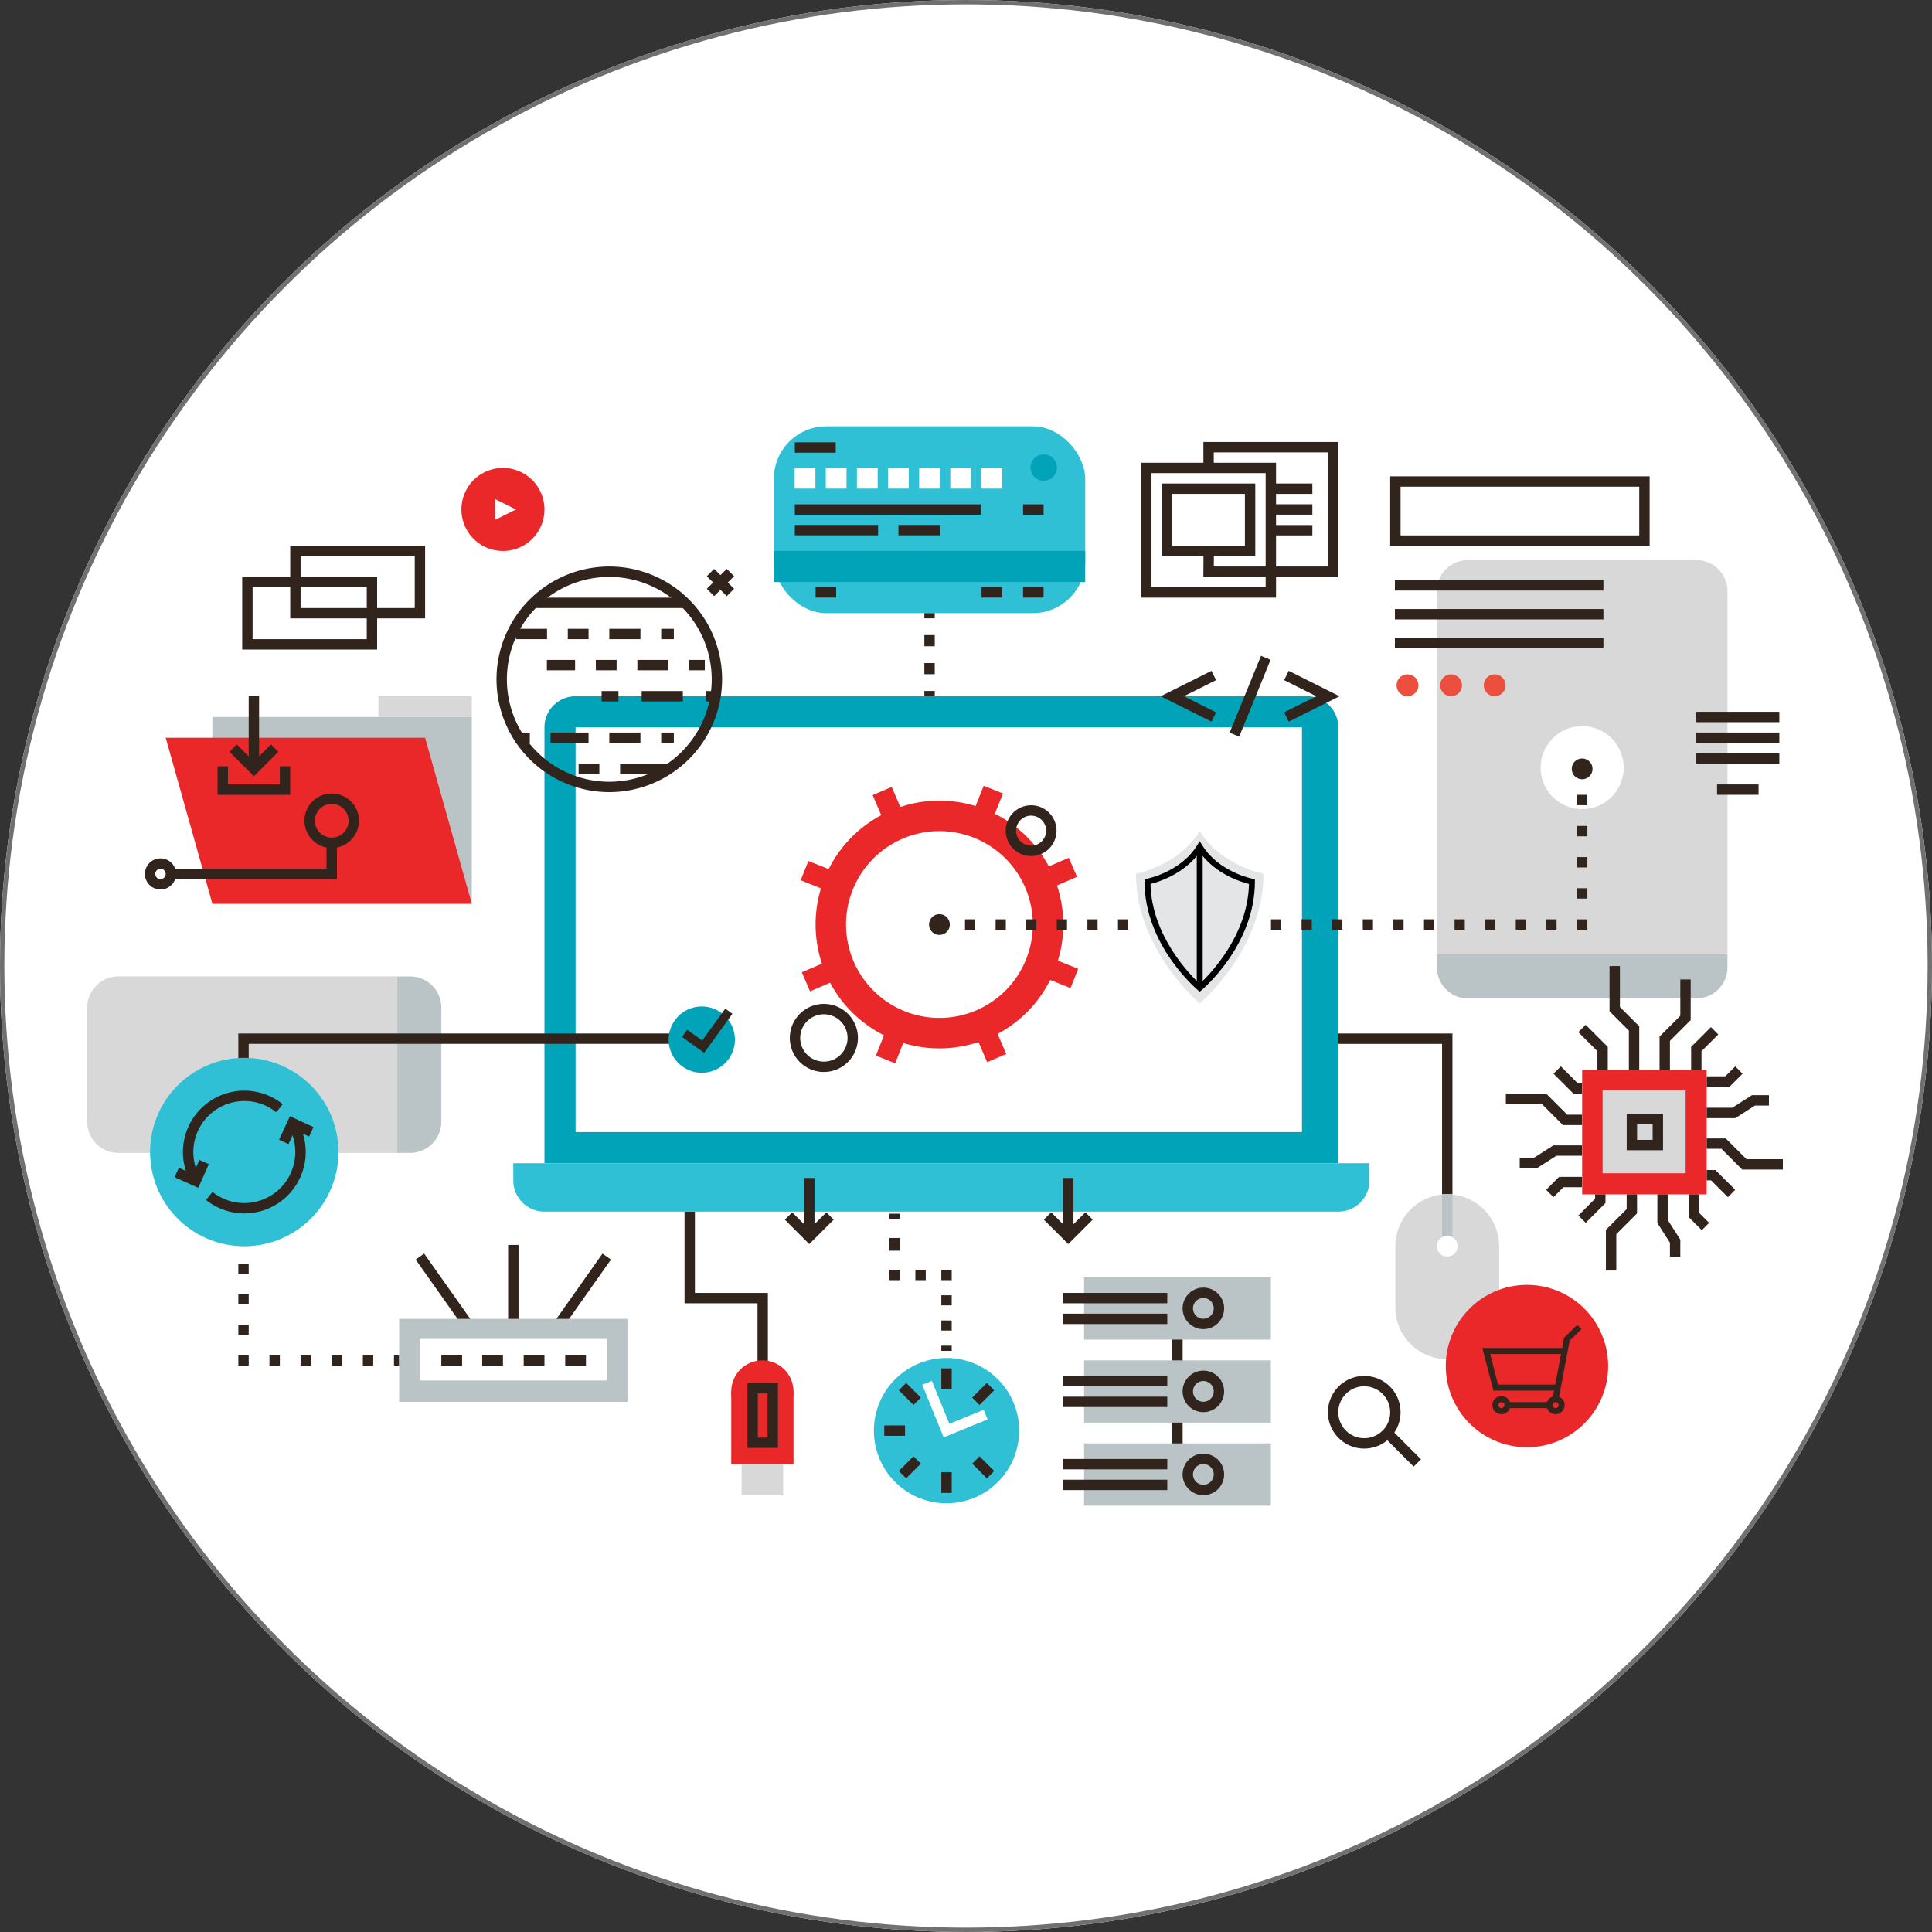 <?xml version="1.0" encoding="UTF-8"?>
<svg xmlns="http://www.w3.org/2000/svg" xmlns:xlink="http://www.w3.org/1999/xlink" width="443" height="443" viewBox="0 0 443 443">
  <rect x="0" y="0" width="443" height="443" fill="#333333" stroke="none"/>
  <defs>
    <clipPath id="clip-path">
      <rect id="Rectangle_576" data-name="Rectangle 576" width="388.797" height="247.48" fill="none"></rect>
    </clipPath>
  </defs>
  <g id="Group_246" data-name="Group 246" transform="translate(-817 -548)">
    <g id="Ellipse_2" data-name="Ellipse 2" transform="translate(817 548)" fill="#fff" stroke="#707070" stroke-width="1">
      <circle cx="221.5" cy="221.5" r="221.5" stroke="none"></circle>
      <circle cx="221.5" cy="221.5" r="221" fill="none"></circle>
    </g>
    <g id="Group_245" data-name="Group 245" transform="translate(837 645.76)">
      <rect id="Rectangle_470" data-name="Rectangle 470" width="2.379" height="1.19" transform="translate(34.648 186.21)" fill="#30241c"></rect>
      <path id="Path_483" data-name="Path 483" d="M60.625,339.13H58.246V336.8h2.379Zm0-6.976H58.246v-2.325h2.379Zm0-6.976H58.246v-2.325h2.379Z" transform="translate(-23.598 -130.802)" fill="#30241c"></path>
      <rect id="Rectangle_471" data-name="Rectangle 471" width="2.379" height="2.379" transform="translate(34.648 212.978)" fill="#30241c"></rect>
      <path id="Path_484" data-name="Path 484" d="M94.04,360.413H91.661v-2.379H94.04Zm-7.138,0H84.523v-2.379H86.9Zm-7.138,0H77.384v-2.379h2.379Zm-7.138,0H70.246v-2.379h2.379Z" transform="translate(-28.46 -145.056)" fill="#30241c"></path>
      <rect id="Rectangle_472" data-name="Rectangle 472" width="1.19" height="2.379" transform="translate(70.339 212.978)" fill="#30241c"></rect>
      <path id="Path_485" data-name="Path 485" d="M249.355,339.185h-2.379V323.719h-16.73V302.7h2.379v18.639h16.73Z" transform="translate(-93.283 -122.637)" fill="#30241c"></path>
      <path id="Path_486" data-name="Path 486" d="M508.419,270.915H506.04v-34.5H482.246v-2.379h26.174Z" transform="translate(-195.379 -94.818)" fill="#30241c"></path>
      <path id="Path_487" data-name="Path 487" d="M461.174,36.967H430.235l.032-5.955,2.379.013-.018,3.563h26.167V8.414H432.621v3.569h-2.379V6.034h30.932Z" transform="translate(-174.307 -2.445)" fill="#30241c"></path>
      <rect id="Rectangle_473" data-name="Rectangle 473" width="59.486" height="42.83" transform="translate(28.699 66.644)" fill="#bac4c6"></rect>
      <rect id="Rectangle_474" data-name="Rectangle 474" width="21.415" height="4.759" transform="translate(66.77 61.885)" fill="#d8d8d8"></rect>
      <path id="Path_488" data-name="Path 488" d="M89.731,120.034H30.246l10.707,38.071h59.485Z" transform="translate(-12.254 -48.631)" fill="#ea2729"></path>
      <g id="Group_244" data-name="Group 244">
        <g id="Group_243" data-name="Group 243" clip-path="url(#clip-path)">
          <path id="Path_489" data-name="Path 489" d="M176.246,211.108V111.163a7.137,7.137,0,0,1,7.146-7.128H351.126a7.137,7.137,0,0,1,7.146,7.128v99.945Z" transform="translate(-71.405 -42.149)" fill="#00a3b8"></path>
          <path id="Path_490" data-name="Path 490" d="M520.246,206.516a7.137,7.137,0,0,0,7.145,7.128h52.332a7.137,7.137,0,0,0,7.146-7.128v-2.974H520.246Z" transform="translate(-210.775 -82.464)" fill="#bac4c6"></path>
          <path id="Path_491" data-name="Path 491" d="M586.876,58.672a7.137,7.137,0,0,0-7.146-7.128H527.392a7.137,7.137,0,0,0-7.147,7.128v83.289h66.631Z" transform="translate(-210.775 -20.883)" fill="#d8d8d8"></path>
          <path id="Path_492" data-name="Path 492" d="M122.482,252.5a7.136,7.136,0,0,0,7.128-7.145V219.192a7.137,7.137,0,0,0-7.128-7.145h-2.974V252.5Z" transform="translate(-48.418 -85.91)" fill="#bac4c6"></path>
          <path id="Path_493" data-name="Path 493" d="M7.128,212.035A7.137,7.137,0,0,0,0,219.181v26.172A7.137,7.137,0,0,0,7.128,252.5H71.089V212.035Z" transform="translate(0 -85.905)" fill="#d8d8d8"></path>
          <path id="Path_494" data-name="Path 494" d="M360.551,284.034v3.976a7.137,7.137,0,0,1-7.147,7.128H171.378a7.137,7.137,0,0,1-7.145-7.128v-3.976Z" transform="translate(-66.538 -115.075)" fill="#2fc0d6"></path>
          <rect id="Rectangle_475" data-name="Rectangle 475" width="166.559" height="92.797" transform="translate(111.979 69.023)" fill="#fff"></rect>
          <rect id="Rectangle_476" data-name="Rectangle 476" width="2.379" height="6.467" transform="translate(142.07 34.36) rotate(-45)" fill="#30241c"></rect>
          <rect id="Rectangle_477" data-name="Rectangle 477" width="6.467" height="2.379" transform="matrix(0.707, -0.707, 0.707, 0.707, 142.07, 37.25)" fill="#30241c"></rect>
          <path id="Path_495" data-name="Path 495" d="M183.631,105.761A25.864,25.864,0,1,1,209.494,79.9a25.893,25.893,0,0,1-25.863,25.864m0-49.348A23.484,23.484,0,1,0,207.114,79.9a23.511,23.511,0,0,0-23.484-23.484" transform="translate(-63.919 -21.892)" fill="#30241c"></path>
          <rect id="Rectangle_478" data-name="Rectangle 478" width="7.138" height="2.379" transform="translate(98.297 46.419)" fill="#30241c"></rect>
          <rect id="Rectangle_479" data-name="Rectangle 479" width="4.759" height="2.379" transform="translate(110.195 46.419)" fill="#30241c"></rect>
          <rect id="Rectangle_480" data-name="Rectangle 480" width="2.899" height="2.379" transform="translate(131.609 46.419)" fill="#30241c"></rect>
          <rect id="Rectangle_481" data-name="Rectangle 481" width="7.138" height="2.379" transform="translate(119.712 46.419)" fill="#30241c"></rect>
          <rect id="Rectangle_482" data-name="Rectangle 482" width="3.569" height="2.379" transform="translate(138.041 53.557)" fill="#30241c"></rect>
          <rect id="Rectangle_483" data-name="Rectangle 483" width="7.138" height="2.379" transform="translate(126.144 53.557)" fill="#30241c"></rect>
          <rect id="Rectangle_484" data-name="Rectangle 484" width="6.469" height="2.379" transform="translate(105.398 53.557)" fill="#30241c"></rect>
          <rect id="Rectangle_485" data-name="Rectangle 485" width="4.759" height="2.379" transform="translate(116.626 53.557)" fill="#30241c"></rect>
          <rect id="Rectangle_486" data-name="Rectangle 486" width="1.995" height="2.379" transform="translate(141.896 60.695)" fill="#30241c"></rect>
          <rect id="Rectangle_487" data-name="Rectangle 487" width="9.443" height="2.379" transform="translate(127.131 60.695)" fill="#30241c"></rect>
          <rect id="Rectangle_488" data-name="Rectangle 488" width="3.859" height="2.379" transform="translate(117.951 60.695)" fill="#30241c"></rect>
          <rect id="Rectangle_489" data-name="Rectangle 489" width="3.185" height="2.379" transform="translate(98.297 70.213)" fill="#30241c"></rect>
          <rect id="Rectangle_490" data-name="Rectangle 490" width="8.712" height="2.379" transform="translate(106.241 70.213)" fill="#30241c"></rect>
          <rect id="Rectangle_491" data-name="Rectangle 491" width="2.899" height="2.379" transform="translate(131.609 70.213)" fill="#30241c"></rect>
          <rect id="Rectangle_492" data-name="Rectangle 492" width="7.138" height="2.379" transform="translate(119.712 70.213)" fill="#30241c"></rect>
          <rect id="Rectangle_493" data-name="Rectangle 493" width="11.092" height="2.379" transform="translate(122.19 77.351)" fill="#30241c"></rect>
          <rect id="Rectangle_494" data-name="Rectangle 494" width="4.759" height="2.379" transform="translate(112.673 77.351)" fill="#30241c"></rect>
          <rect id="Rectangle_495" data-name="Rectangle 495" width="34.712" height="2.379" transform="translate(102.356 39.281)" fill="#30241c"></rect>
          <path id="Path_496" data-name="Path 496" d="M335.249,161.487a28.4,28.4,0,1,1-37.3-14.908,28.4,28.4,0,0,1,37.3,14.908" transform="translate(-113.737 -58.451)" fill="#ea2729"></path>
          <rect id="Rectangle_496" data-name="Rectangle 496" width="4.759" height="66.623" transform="translate(180.092 84.555) rotate(-23.21)" fill="#ea2729"></rect>
          <rect id="Rectangle_497" data-name="Rectangle 497" width="66.623" height="4.759" transform="matrix(0.919, -0.394, 0.394, 0.919, 163.854, 125.174)" fill="#ea2729"></rect>
          <rect id="Rectangle_498" data-name="Rectangle 498" width="4.759" height="66.624" transform="translate(163.591 104.08) rotate(-68.216)" fill="#ea2729"></rect>
          <rect id="Rectangle_499" data-name="Rectangle 499" width="66.624" height="4.759" transform="translate(180.835 144.283) rotate(-68.216)" fill="#ea2729"></rect>
          <path id="Path_497" data-name="Path 497" d="M333.588,169a21.415,21.415,0,1,1-28.122-11.239A21.415,21.415,0,0,1,333.588,169" transform="translate(-118.5 -63.213)" fill="#fff"></path>
          <path id="Path_498" data-name="Path 498" d="M425.42,105.892l-11.646-5.824,11.646-5.823,1.064,2.129-7.39,3.694,7.39,3.7Z" transform="translate(-167.638 -38.183)" fill="#30241c"></path>
          <path id="Path_499" data-name="Path 499" d="M462.415,105.892l-1.064-2.128,7.39-3.695-7.39-3.695,1.064-2.129,11.645,5.824Z" transform="translate(-186.914 -38.183)" fill="#30241c"></path>
          <rect id="Rectangle_500" data-name="Rectangle 500" width="19.035" height="2.379" transform="translate(261.944 70.248) rotate(-67.802)" fill="#30241c"></rect>
          <path id="Path_500" data-name="Path 500" d="M437.178,44.966H406.246V14.034h30.932Zm-28.553-2.379H434.8V16.413H408.625Z" transform="translate(-164.589 -5.686)" fill="#30241c"></path>
          <path id="Path_501" data-name="Path 501" d="M435.661,38.69H414.246V22.034h21.415Zm-19.035-2.379h16.656v-11.9H416.625Z" transform="translate(-167.83 -8.927)" fill="#30241c"></path>
          <rect id="Rectangle_501" data-name="Rectangle 501" width="9.518" height="2.379" transform="translate(271.4 13.107)" fill="#30241c"></rect>
          <rect id="Rectangle_502" data-name="Rectangle 502" width="9.518" height="2.379" transform="translate(271.4 17.866)" fill="#30241c"></rect>
          <rect id="Rectangle_503" data-name="Rectangle 503" width="9.518" height="2.379" transform="translate(271.4 22.625)" fill="#30241c"></rect>
          <path id="Path_502" data-name="Path 502" d="M579.281,125.061a9.518,9.518,0,1,1-9.518-9.518,9.518,9.518,0,0,1,9.518,9.518" transform="translate(-226.981 -46.812)" fill="#fff"></path>
          <path id="Path_503" data-name="Path 503" d="M577,130.413a2.379,2.379,0,1,1-2.379-2.379A2.379,2.379,0,0,1,577,130.413" transform="translate(-231.843 -51.872)" fill="#30241c"></path>
          <path id="Path_504" data-name="Path 504" d="M329.255,190.414a2.379,2.379,0,1,1-2.379-2.379,2.38,2.38,0,0,1,2.379,2.379" transform="translate(-131.468 -76.181)" fill="#30241c"></path>
          <rect id="Rectangle_504" data-name="Rectangle 504" width="1.19" height="2.379" transform="translate(195.408 113.043)" fill="#30241c"></rect>
          <path id="Path_505" data-name="Path 505" d="M474,192.414h-2.338v-2.379H474Zm-7.016,0h-2.339v-2.379h2.339Zm-7.016,0h-2.339v-2.379h2.339Zm-7.016,0h-2.339v-2.379h2.339Zm-7.016,0H443.6v-2.379h2.339Zm-7.016,0h-2.339v-2.379h2.339Zm-7.016,0h-2.339v-2.379h2.339Zm-7.016,0h-2.338v-2.379h2.338Zm-7.016,0h-2.339v-2.379h2.339Zm-7.016,0h-2.339v-2.379h2.339Zm-7.016,0H401.5v-2.379h2.339Zm-7.016,0h-2.339v-2.379h2.339Zm-7.016,0h-2.339v-2.379h2.339Zm-7.016,0h-2.339v-2.379h2.339Zm-7.016,0h-2.338v-2.379h2.338Zm-7.016,0h-2.339v-2.379h2.339Zm-7.016,0h-2.339v-2.379h2.339Zm-7.016,0H352.39v-2.379h2.339Zm-7.016,0h-2.339v-2.379h2.339Zm-7.016,0h-2.339v-2.379H340.7Z" transform="translate(-137.084 -76.992)" fill="#30241c"></path>
          <rect id="Rectangle_505" data-name="Rectangle 505" width="2.379" height="2.379" transform="translate(341.596 113.043)" fill="#30241c"></rect>
          <path id="Path_506" data-name="Path 506" d="M576.63,165.829h-2.379v-2.379h2.379Zm0-7.138h-2.379v-2.379h2.379Zm0-7.139h-2.379v-2.379h2.379Zm0-7.138h-2.379v-2.379h2.379Z" transform="translate(-232.655 -57.544)" fill="#30241c"></path>
          <rect id="Rectangle_506" data-name="Rectangle 506" width="2.379" height="1.19" transform="translate(341.596 78.541)" fill="#30241c"></rect>
          <path id="Path_507" data-name="Path 507" d="M516.143,296.034a11.9,11.9,0,0,0-11.9,11.9v14.277a11.9,11.9,0,0,0,23.794,0V307.931a11.9,11.9,0,0,0-11.9-11.9" transform="translate(-204.293 -119.937)" fill="#d8d8d8"></path>
          <rect id="Rectangle_507" data-name="Rectangle 507" width="2.379" height="11.897" transform="translate(310.661 176.097)" fill="#bac4c6"></rect>
          <path id="Path_508" data-name="Path 508" d="M525,314.413a2.379,2.379,0,1,1-2.379-2.379A2.379,2.379,0,0,1,525,314.413" transform="translate(-210.775 -126.419)" fill="#fff"></path>
          <rect id="Rectangle_508" data-name="Rectangle 508" width="28.553" height="28.552" transform="translate(342.783 147.545)" fill="#ea2729"></rect>
          <rect id="Rectangle_509" data-name="Rectangle 509" width="19.035" height="19.035" transform="translate(347.467 152.229)" fill="#d8d8d8"></rect>
          <path id="Path_509" data-name="Path 509" d="M581.521,241h-2.379v-4.266l-4.373-4.373,1.683-1.683,5.07,5.07Z" transform="translate(-232.865 -93.46)" fill="#30241c"></path>
          <path id="Path_510" data-name="Path 510" d="M593.607,231.829h-2.379v-8.988l-4.431-4.43V208.035h2.379v9.39l4.431,4.43Z" transform="translate(-237.738 -84.284)" fill="#30241c"></path>
          <path id="Path_511" data-name="Path 511" d="M608.457,233.923h-2.379v-7.632l4.759-4.759V213.2h2.379v9.317l-4.759,4.759Z" transform="translate(-245.549 -86.378)" fill="#30241c"></path>
          <path id="Path_512" data-name="Path 512" d="M620.625,241.363h-2.379v-5.252l4.543-4.543,1.682,1.682-3.846,3.847Z" transform="translate(-250.479 -93.819)" fill="#30241c"></path>
          <path id="Path_513" data-name="Path 513" d="M620.332,304.259l-2.973-2.972v-5.251h2.379V300.3l2.275,2.275Z" transform="translate(-250.12 -119.938)" fill="#30241c"></path>
          <path id="Path_514" data-name="Path 514" d="M610.495,310.311h-2.379v-3.2l-2.881-4.505v-6.568h2.379v5.872l2.881,4.505Z" transform="translate(-245.208 -119.937)" fill="#30241c"></path>
          <path id="Path_515" data-name="Path 515" d="M587.782,313.5H585.4V304.18l4.759-4.759v-3.387h2.379v4.372l-4.759,4.759Z" transform="translate(-237.173 -119.937)" fill="#30241c"></path>
          <path id="Path_516" data-name="Path 516" d="M576.451,302.571l-1.682-1.682,3.846-3.847v-1.006h2.379v1.991Z" transform="translate(-232.865 -119.938)" fill="#30241c"></path>
          <path id="Path_517" data-name="Path 517" d="M629.5,251.356h-5.251v-2.379h4.266l2.275-2.275,1.682,1.683Z" transform="translate(-252.91 -99.95)" fill="#30241c"></path>
          <path id="Path_518" data-name="Path 518" d="M630.815,263.069h-6.569v-2.379h5.873l4.5-2.88h3.9v2.379h-3.2Z" transform="translate(-252.91 -104.45)" fill="#30241c"></path>
          <path id="Path_519" data-name="Path 519" d="M641.708,281.621h-9.316l-4.759-4.759h-3.387v-2.379h4.372l4.759,4.759h8.331Z" transform="translate(-252.91 -111.205)" fill="#30241c"></path>
          <path id="Path_520" data-name="Path 520" d="M629.1,292.877l-3.846-3.847h-1.006v-2.379h1.992l4.544,4.544Z" transform="translate(-252.91 -116.135)" fill="#30241c"></path>
          <path id="Path_521" data-name="Path 521" d="M564.039,293.947l-1.682-1.682,2.972-2.973h5.251v2.379h-4.266Z" transform="translate(-227.836 -117.205)" fill="#30241c"></path>
          <path id="Path_522" data-name="Path 522" d="M555.733,282.428h-3.55v-2.379h3.2l4.5-2.882h6.569v2.379h-5.873l-4.5,2.882Z" transform="translate(-223.714 -112.293)" fill="#30241c"></path>
          <path id="Path_523" data-name="Path 523" d="M564.29,264.473h-4.372l-4.759-4.759h-8.33v-2.379h9.316l4.759,4.759h3.387Z" transform="translate(-221.545 -104.258)" fill="#30241c"></path>
          <path id="Path_524" data-name="Path 524" d="M571.731,252.927h-1.992l-4.543-4.543,1.682-1.682,3.846,3.846h1.007Z" transform="translate(-228.986 -99.95)" fill="#30241c"></path>
          <path id="Path_525" data-name="Path 525" d="M25.815,173.673a3.569,3.569,0,1,1,3.569-3.569,3.573,3.573,0,0,1-3.569,3.569m0-4.759A1.19,1.19,0,1,0,27,170.1a1.191,1.191,0,0,0-1.19-1.19" transform="translate(-9.013 -67.471)" fill="#30241c"></path>
          <path id="Path_526" data-name="Path 526" d="M89.992,154.026a6.246,6.246,0,1,1,6.246-6.246,6.253,6.253,0,0,1-6.246,6.246m0-10.113a3.867,3.867,0,1,0,3.867,3.867,3.871,3.871,0,0,0-3.867-3.867" transform="translate(-33.929 -57.342)" fill="#30241c"></path>
          <path id="Path_527" data-name="Path 527" d="M70.316,168.862H32.246v-2.379H67.937v-5.949h2.379Z" transform="translate(-13.064 -65.04)" fill="#30241c"></path>
          <path id="Path_528" data-name="Path 528" d="M66.9,137.578H50.246v-6.543h2.379V135.2h11.9v-4.164H66.9Z" transform="translate(-20.357 -53.088)" fill="#30241c"></path>
          <path id="Path_529" data-name="Path 529" d="M60.432,129.9l-5.6-5.6,1.682-1.683,3.918,3.918,3.918-3.918,1.682,1.683Z" transform="translate(-22.215 -49.679)" fill="#30241c"></path>
          <rect id="Rectangle_510" data-name="Rectangle 510" width="2.379" height="16.655" transform="translate(37.027 61.886)" fill="#30241c"></rect>
          <path id="Path_530" data-name="Path 530" d="M359.871,157.717a5.825,5.825,0,1,1,5.825-5.824,5.832,5.832,0,0,1-5.825,5.824m0-9.27a3.445,3.445,0,1,0,3.445,3.445,3.449,3.449,0,0,0-3.445-3.445" transform="translate(-143.44 -59.179)" fill="#30241c"></path>
          <path id="Path_531" data-name="Path 531" d="M278.636,238.233a7.807,7.807,0,1,1,7.808-7.807,7.816,7.816,0,0,1-7.808,7.807m0-13.236a5.428,5.428,0,1,0,5.429,5.428A5.434,5.434,0,0,0,278.636,225" transform="translate(-109.725 -90.193)" fill="#30241c"></path>
          <path id="Path_532" data-name="Path 532" d="M234.244,237.178a4.5,4.5,0,1,1,4.5-4.5,4.5,4.5,0,0,1-4.5,4.5m0-6.618a2.119,2.119,0,1,0,2.12,2.119,2.121,2.121,0,0,0-2.12-2.119" transform="translate(-93.08 -92.446)" fill="#30241c"></path>
          <rect id="Rectangle_511" data-name="Rectangle 511" width="2.379" height="19.333" transform="translate(96.513 187.697)" fill="#30241c"></rect>
          <rect id="Rectangle_512" data-name="Rectangle 512" width="20.631" height="2.38" transform="translate(106.247 206.542) rotate(-54.78)" fill="#30241c"></rect>
          <rect id="Rectangle_513" data-name="Rectangle 513" width="2.38" height="20.631" transform="matrix(0.817, -0.577, 0.577, 0.817, 75.316, 191.06)" fill="#30241c"></rect>
          <rect id="Rectangle_514" data-name="Rectangle 514" width="52.347" height="19.035" transform="translate(71.529 204.65)" fill="#bac4c6"></rect>
          <rect id="Rectangle_515" data-name="Rectangle 515" width="42.83" height="9.518" transform="translate(76.288 209.26)" fill="#fff"></rect>
          <rect id="Rectangle_516" data-name="Rectangle 516" width="4.761" height="2.379" transform="translate(81.193 212.978)" fill="#30241c"></rect>
          <rect id="Rectangle_517" data-name="Rectangle 517" width="4.761" height="2.379" transform="translate(90.563 212.978)" fill="#30241c"></rect>
          <rect id="Rectangle_518" data-name="Rectangle 518" width="4.761" height="2.379" transform="translate(100.081 212.978)" fill="#30241c"></rect>
          <rect id="Rectangle_519" data-name="Rectangle 519" width="4.761" height="2.379" transform="translate(109.598 212.978)" fill="#30241c"></rect>
          <path id="Path_533" data-name="Path 533" d="M561.732,35.194H502.246V19.277h59.486Zm-57.106-2.379h54.727V21.656H504.625Z" transform="translate(-203.482 -7.81)" fill="#30241c"></path>
          <rect id="Rectangle_520" data-name="Rectangle 520" width="47.811" height="2.379" transform="translate(299.841 41.886)" fill="#30241c"></rect>
          <rect id="Rectangle_521" data-name="Rectangle 521" width="47.811" height="2.379" transform="translate(299.841 48.501)" fill="#30241c"></rect>
          <rect id="Rectangle_522" data-name="Rectangle 522" width="47.811" height="2.379" transform="translate(299.841 35.271)" fill="#30241c"></rect>
          <path id="Path_534" data-name="Path 534" d="M509.715,98.1a2.5,2.5,0,1,0-2.5,2.5,2.5,2.5,0,0,0,2.5-2.5" transform="translate(-204.484 -38.731)" fill="#ed4f3e"></path>
          <path id="Path_535" data-name="Path 535" d="M526.515,98.1a2.5,2.5,0,1,0-2.5,2.5,2.5,2.5,0,0,0,2.5-2.5" transform="translate(-211.29 -38.731)" fill="#ed4f3e"></path>
          <path id="Path_536" data-name="Path 536" d="M543.315,98.1a2.5,2.5,0,1,0-2.5,2.5,2.5,2.5,0,0,0,2.5-2.5" transform="translate(-218.097 -38.731)" fill="#ed4f3e"></path>
          <path id="Path_537" data-name="Path 537" d="M60.625,242.362H58.246v-8.328H161.453v2.379H60.625Z" transform="translate(-23.598 -94.818)" fill="#30241c"></path>
          <path id="Path_538" data-name="Path 538" d="M67.437,265.021a21.6,21.6,0,1,1-21.6-21.6,21.6,21.6,0,0,1,21.6,21.6" transform="translate(-9.823 -98.623)" fill="#2fc0d6"></path>
          <path id="Path_539" data-name="Path 539" d="M38.9,277.388a14.072,14.072,0,0,1,20.87-18.221l-1.489,1.855a11.567,11.567,0,0,0-7.313-2.572,11.7,11.7,0,0,0-10.029,17.711Z" transform="translate(-14.946 -103.746)" fill="#30241c"></path>
          <path id="Path_540" data-name="Path 540" d="M54.568,288.867a14.112,14.112,0,0,1-8.782-3.079l1.486-1.858a11.569,11.569,0,0,0,7.3,2.557,11.7,11.7,0,0,0,10.027-17.715l2.039-1.227a14.076,14.076,0,0,1-12.066,21.321" transform="translate(-18.55 -108.395)" fill="#30241c"></path>
          <path id="Path_541" data-name="Path 541" d="M39.111,289.157l-5.432-2.425.97-2.172,3.26,1.455,1.455-3.259,2.172.97Z" transform="translate(-13.645 -114.557)" fill="#30241c"></path>
          <path id="Path_542" data-name="Path 542" d="M76.1,272.32l-2.159-1,2.5-5.4,5.4,2.5-1,2.16-3.239-1.5Z" transform="translate(-29.958 -107.737)" fill="#30241c"></path>
          <rect id="Rectangle_523" data-name="Rectangle 523" width="2.379" height="13.475" transform="translate(164.376 172.349)" fill="#30241c"></rect>
          <rect id="Rectangle_524" data-name="Rectangle 524" width="2.379" height="13.475" transform="translate(223.762 172.349)" fill="#30241c"></rect>
          <path id="Path_543" data-name="Path 543" d="M274.516,310.252l-5.6-5.6,1.682-1.682,3.918,3.918,3.918-3.918,1.682,1.682Z" transform="translate(-108.95 -122.747)" fill="#30241c"></path>
          <path id="Path_544" data-name="Path 544" d="M374.348,310.252l-5.6-5.6,1.682-1.682,3.918,3.918,3.918-3.918,1.682,1.682Z" transform="translate(-149.396 -122.747)" fill="#30241c"></path>
          <rect id="Rectangle_525" data-name="Rectangle 525" width="2.379" height="38.095" transform="translate(248.796 202.247)" fill="#30241c"></rect>
          <rect id="Rectangle_526" data-name="Rectangle 526" width="42.83" height="14.277" transform="translate(228.571 195.133)" fill="#bac4c6"></rect>
          <rect id="Rectangle_527" data-name="Rectangle 527" width="23.844" height="2.379" transform="translate(223.812 198.702)" fill="#30241c"></rect>
          <rect id="Rectangle_528" data-name="Rectangle 528" width="23.844" height="2.379" transform="translate(223.812 203.461)" fill="#30241c"></rect>
          <path id="Path_545" data-name="Path 545" d="M427,341.511a4.759,4.759,0,1,1,4.759-4.759A4.764,4.764,0,0,1,427,341.511m0-7.138a2.379,2.379,0,1,0,2.379,2.379A2.382,2.382,0,0,0,427,334.372" transform="translate(-171.071 -134.505)" fill="#30241c"></path>
          <rect id="Rectangle_529" data-name="Rectangle 529" width="42.83" height="14.277" transform="translate(228.571 214.168)" fill="#bac4c6"></rect>
          <rect id="Rectangle_530" data-name="Rectangle 530" width="23.844" height="2.379" transform="translate(223.812 217.737)" fill="#30241c"></rect>
          <rect id="Rectangle_531" data-name="Rectangle 531" width="23.844" height="2.379" transform="translate(223.812 222.496)" fill="#30241c"></rect>
          <path id="Path_546" data-name="Path 546" d="M427,373.511a4.759,4.759,0,1,1,4.759-4.759A4.764,4.764,0,0,1,427,373.511m0-7.138a2.379,2.379,0,1,0,2.379,2.379A2.382,2.382,0,0,0,427,366.372" transform="translate(-171.071 -147.47)" fill="#30241c"></path>
          <rect id="Rectangle_532" data-name="Rectangle 532" width="42.83" height="14.277" transform="translate(228.571 233.203)" fill="#bac4c6"></rect>
          <rect id="Rectangle_533" data-name="Rectangle 533" width="23.844" height="2.379" transform="translate(223.812 236.773)" fill="#30241c"></rect>
          <rect id="Rectangle_534" data-name="Rectangle 534" width="23.844" height="2.379" transform="translate(223.812 241.531)" fill="#30241c"></rect>
          <path id="Path_547" data-name="Path 547" d="M427,405.511a4.759,4.759,0,1,1,4.759-4.759A4.764,4.764,0,0,1,427,405.511m0-7.138a2.379,2.379,0,1,0,2.379,2.379A2.382,2.382,0,0,0,427,398.372" transform="translate(-171.071 -160.435)" fill="#30241c"></path>
          <path id="Path_548" data-name="Path 548" d="M486.574,382.69a8.328,8.328,0,1,1,8.328-8.328,8.337,8.337,0,0,1-8.328,8.328m0-14.277a5.949,5.949,0,1,0,5.949,5.949,5.955,5.955,0,0,0-5.949-5.949" transform="translate(-193.759 -148.297)" fill="#30241c"></path>
          <rect id="Rectangle_535" data-name="Rectangle 535" width="2.379" height="9.706" transform="matrix(0.707, -0.707, 0.707, 0.707, 297.283, 231.665)" fill="#30241c"></rect>
          <rect id="Rectangle_536" data-name="Rectangle 536" width="19.035" height="2.379" transform="translate(368.957 65.454)" fill="#30241c"></rect>
          <rect id="Rectangle_537" data-name="Rectangle 537" width="19.035" height="2.379" transform="translate(368.957 70.213)" fill="#30241c"></rect>
          <rect id="Rectangle_538" data-name="Rectangle 538" width="19.035" height="2.379" transform="translate(368.957 74.972)" fill="#30241c"></rect>
          <rect id="Rectangle_539" data-name="Rectangle 539" width="9.517" height="2.379" transform="translate(373.716 82.11)" fill="#30241c"></rect>
          <path id="Path_549" data-name="Path 549" d="M262.523,367.172a7.138,7.138,0,1,1-7.138-7.138,7.139,7.139,0,0,1,7.138,7.138" transform="translate(-100.576 -145.866)" fill="#ea2729"></path>
          <rect id="Rectangle_540" data-name="Rectangle 540" width="14.277" height="16.656" transform="translate(147.67 221.306)" fill="#ea2729"></rect>
          <path id="Path_550" data-name="Path 550" d="M261.486,383.655H254.5V368.784h6.99Zm-4.61-2.379h2.231V371.163h-2.231Z" transform="translate(-103.108 -149.411)" fill="#30241c"></path>
          <rect id="Rectangle_541" data-name="Rectangle 541" width="9.518" height="7.138" transform="translate(150.05 237.962)" fill="#d8d8d8"></rect>
          <path id="Path_551" data-name="Path 551" d="M163.281,25.552a9.518,9.518,0,1,1-9.518-9.518,9.518,9.518,0,0,1,9.518,9.518" transform="translate(-58.441 -6.496)" fill="#ea2729"></path>
          <path id="Path_552" data-name="Path 552" d="M157.245,28.034v4.759L162,30.413Z" transform="translate(-63.707 -11.358)" fill="#fff"></path>
          <path id="Path_553" data-name="Path 553" d="M109.178,62.69H78.246V46.034h30.932ZM80.625,60.311H106.8v-11.9H80.625Z" transform="translate(-31.701 -18.65)" fill="#30241c"></path>
          <path id="Path_554" data-name="Path 554" d="M90.678,74.69H59.746V58.034H90.678ZM62.125,72.311H88.3v-11.9H62.125Z" transform="translate(-24.206 -23.512)" fill="#30241c"></path>
          <path id="Path_555" data-name="Path 555" d="M601.74,273.362h-8.328v-8.328h8.328Zm-5.949-2.379h3.569v-3.569h-3.569Z" transform="translate(-240.418 -107.377)" fill="#30241c"></path>
          <path id="Path_556" data-name="Path 556" d="M336.54,375.774a16.656,16.656,0,1,0-16.656,16.656,16.656,16.656,0,0,0,16.656-16.656" transform="translate(-122.851 -145.495)" fill="#2fc0d6"></path>
          <rect id="Rectangle_542" data-name="Rectangle 542" width="2.379" height="4.759" transform="translate(195.843 216.003)" fill="#30241c"></rect>
          <rect id="Rectangle_543" data-name="Rectangle 543" width="2.379" height="4.759" transform="translate(195.843 239.797)" fill="#30241c"></rect>
          <rect id="Rectangle_544" data-name="Rectangle 544" width="4.759" height="2.379" transform="translate(182.756 229.089)" fill="#30241c"></rect>
          <rect id="Rectangle_545" data-name="Rectangle 545" width="4.759" height="2.379" transform="translate(202.921 222.708) rotate(-45)" fill="#30241c"></rect>
          <rect id="Rectangle_546" data-name="Rectangle 546" width="4.759" height="2.379" transform="translate(186.096 239.533) rotate(-45)" fill="#30241c"></rect>
          <rect id="Rectangle_547" data-name="Rectangle 547" width="2.379" height="4.759" transform="translate(186.096 221.025) rotate(-45)" fill="#30241c"></rect>
          <rect id="Rectangle_548" data-name="Rectangle 548" width="2.379" height="4.759" transform="matrix(0.707, -0.707, 0.707, 0.707, 202.921, 237.85)" fill="#30241c"></rect>
          <path id="Path_557" data-name="Path 557" d="M326.786,380.9l-4.911-12.058,2.2-.9,4.012,9.851,7.87-3.217.9,2.2Z" transform="translate(-130.406 -149.072)" fill="#fff"></path>
          <rect id="Rectangle_549" data-name="Rectangle 549" width="2.379" height="1.19" transform="translate(183.946 180.54)" fill="#30241c"></rect>
          <rect id="Rectangle_550" data-name="Rectangle 550" width="2.379" height="2.917" transform="translate(183.946 186.106)" fill="#30241c"></rect>
          <rect id="Rectangle_551" data-name="Rectangle 551" width="2.379" height="2.379" transform="translate(183.946 193.398)" fill="#30241c"></rect>
          <rect id="Rectangle_552" data-name="Rectangle 552" width="2.379" height="2.379" transform="translate(189.894 193.398)" fill="#30241c"></rect>
          <rect id="Rectangle_553" data-name="Rectangle 553" width="2.379" height="2.379" transform="translate(195.843 193.398)" fill="#30241c"></rect>
          <path id="Path_558" data-name="Path 558" d="M331.607,343.033h-2.379v-2.31h2.379Zm0-5.777h-2.379v-2.311h2.379Z" transform="translate(-133.385 -135.701)" fill="#30241c"></path>
          <rect id="Rectangle_554" data-name="Rectangle 554" width="2.379" height="1.19" transform="translate(195.843 210.798)" fill="#30241c"></rect>
          <rect id="Rectangle_555" data-name="Rectangle 555" width="71.383" height="42.83" rx="12" transform="translate(157.452 0)" fill="#2fc0d6"></rect>
          <rect id="Rectangle_556" data-name="Rectangle 556" width="71.383" height="7.138" transform="translate(157.452 28.553)" fill="#00a3b8"></rect>
          <rect id="Rectangle_557" data-name="Rectangle 557" width="4.759" height="4.666" transform="translate(162.21 9.61)" fill="#fff"></rect>
          <rect id="Rectangle_558" data-name="Rectangle 558" width="4.759" height="4.666" transform="translate(169.349 9.61)" fill="#fff"></rect>
          <rect id="Rectangle_559" data-name="Rectangle 559" width="4.759" height="4.666" transform="translate(176.487 9.61)" fill="#fff"></rect>
          <rect id="Rectangle_560" data-name="Rectangle 560" width="4.759" height="4.666" transform="translate(183.625 9.61)" fill="#fff"></rect>
          <rect id="Rectangle_561" data-name="Rectangle 561" width="4.759" height="4.666" transform="translate(190.763 9.61)" fill="#fff"></rect>
          <rect id="Rectangle_562" data-name="Rectangle 562" width="4.759" height="4.666" transform="translate(197.902 9.61)" fill="#fff"></rect>
          <rect id="Rectangle_563" data-name="Rectangle 563" width="4.759" height="4.666" transform="translate(205.04 9.61)" fill="#fff"></rect>
          <rect id="Rectangle_564" data-name="Rectangle 564" width="42.681" height="2.379" transform="translate(162.248 17.883)" fill="#30241c"></rect>
          <rect id="Rectangle_565" data-name="Rectangle 565" width="19.097" height="2.379" transform="translate(162.247 22.604)" fill="#30241c"></rect>
          <rect id="Rectangle_566" data-name="Rectangle 566" width="9.381" height="2.379" transform="translate(162.247 3.663)" fill="#30241c"></rect>
          <rect id="Rectangle_567" data-name="Rectangle 567" width="9.549" height="2.379" transform="translate(186.005 22.604)" fill="#30241c"></rect>
          <rect id="Rectangle_568" data-name="Rectangle 568" width="4.706" height="2.379" transform="translate(167.022 36.881)" fill="#30241c"></rect>
          <rect id="Rectangle_569" data-name="Rectangle 569" width="4.705" height="2.379" transform="translate(214.585 36.881)" fill="#30241c"></rect>
          <rect id="Rectangle_570" data-name="Rectangle 570" width="4.705" height="2.379" transform="translate(214.585 17.883)" fill="#30241c"></rect>
          <rect id="Rectangle_571" data-name="Rectangle 571" width="4.705" height="2.379" transform="translate(205.067 36.881)" fill="#30241c"></rect>
          <path id="Path_559" data-name="Path 559" d="M369.656,13.843a3.03,3.03,0,1,1-3.031-3.031,3.031,3.031,0,0,1,3.031,3.031" transform="translate(-147.309 -4.38)" fill="#00a3b8"></path>
          <rect id="Rectangle_572" data-name="Rectangle 572" width="2.379" height="1.19" transform="translate(191.953 42.83)" fill="#30241c"></rect>
          <path id="Path_560" data-name="Path 560" d="M325.068,89.43h-2.379V86.868h2.379Zm0-6.407h-2.379V80.461h2.379Z" transform="translate(-130.736 -32.598)" fill="#30241c"></path>
          <rect id="Rectangle_573" data-name="Rectangle 573" width="2.379" height="1.19" transform="translate(191.953 60.675)" fill="#30241c"></rect>
          <path id="Path_561" data-name="Path 561" d="M560.906,349.548a18.614,18.614,0,1,1-18.614-18.614,18.614,18.614,0,0,1,18.614,18.614" transform="translate(-212.166 -134.076)" fill="#ea2729"></path>
          <path id="Path_562" data-name="Path 562" d="M566.214,363.5l-1.355-.255,2.626-13.943,3.027-2.967.965.984-2.718,2.664Z" transform="translate(-228.85 -140.315)" fill="#30241c"></path>
          <path id="Path_563" data-name="Path 563" d="M564.589,377.951a2.068,2.068,0,1,1,2.068-2.068,2.071,2.071,0,0,1-2.068,2.068m0-2.758a.689.689,0,1,0,.689.689.69.69,0,0,0-.689-.689" transform="translate(-227.903 -151.449)" fill="#30241c"></path>
          <path id="Path_564" data-name="Path 564" d="M543.729,377.951a2.068,2.068,0,1,1,2.068-2.068,2.071,2.071,0,0,1-2.068,2.068m0-2.758a.689.689,0,1,0,.69.689.69.69,0,0,0-.69-.689" transform="translate(-219.451 -151.449)" fill="#30241c"></path>
          <rect id="Rectangle_574" data-name="Rectangle 574" width="9.652" height="1.379" transform="translate(325.656 223.744)" fill="#30241c"></rect>
          <path id="Path_565" data-name="Path 565" d="M555.262,365.038H540.309l-2.539-9.766h18.869v1.379H539.553l1.822,7.009h13.887Z" transform="translate(-217.875 -143.937)" fill="#30241c"></path>
          <path id="Path_566" data-name="Path 566" d="M224.115,231.221a7.6,7.6,0,1,0,7.6-7.6,7.6,7.6,0,0,0-7.6,7.6" transform="translate(-90.799 -90.601)" fill="#00a3b8"></path>
          <path id="Path_567" data-name="Path 567" d="M418.871,156.057c4.874,7.921,14.625,9.75,14.625,9.75,0,17.428-14.625,29.737-14.625,29.737s-14.625-12.309-14.625-29.737c0,0,9.75-1.829,14.625-9.75" transform="translate(-163.778 -63.226)" fill="#e4e5e7"></path>
          <path id="Path_568" data-name="Path 568" d="M420.213,194.409l-.437-.367c-.5-.419-12.218-10.449-12.218-24.871v-.561l.552-.1c.077-.014,7.744-1.528,11.525-7.674l.577-.937.577.938c3.781,6.146,11.448,7.659,11.525,7.674l.551.1v.562c0,14.422-11.719,24.452-12.218,24.871Zm-11.293-24.7c.264,11.988,9.2,20.958,11.293,22.9,2.1-1.945,11.03-10.927,11.294-22.9-1.836-.451-7.684-2.235-11.293-7.3-3.61,5.065-9.458,6.849-11.293,7.3" transform="translate(-165.12 -64.78)"></path>
          <rect id="Rectangle_575" data-name="Rectangle 575" width="1.355" height="32.338" transform="translate(254.415 96.406)"></rect>
          <path id="Path_569" data-name="Path 569" d="M234.348,234.576l6.474-8.947-1.635-1.183-5.289,7.308-3.457-2.451-1.186,1.633Z" transform="translate(-92.882 -90.933)" fill="#30241c"></path>
        </g>
      </g>
    </g>
  </g>
</svg>

